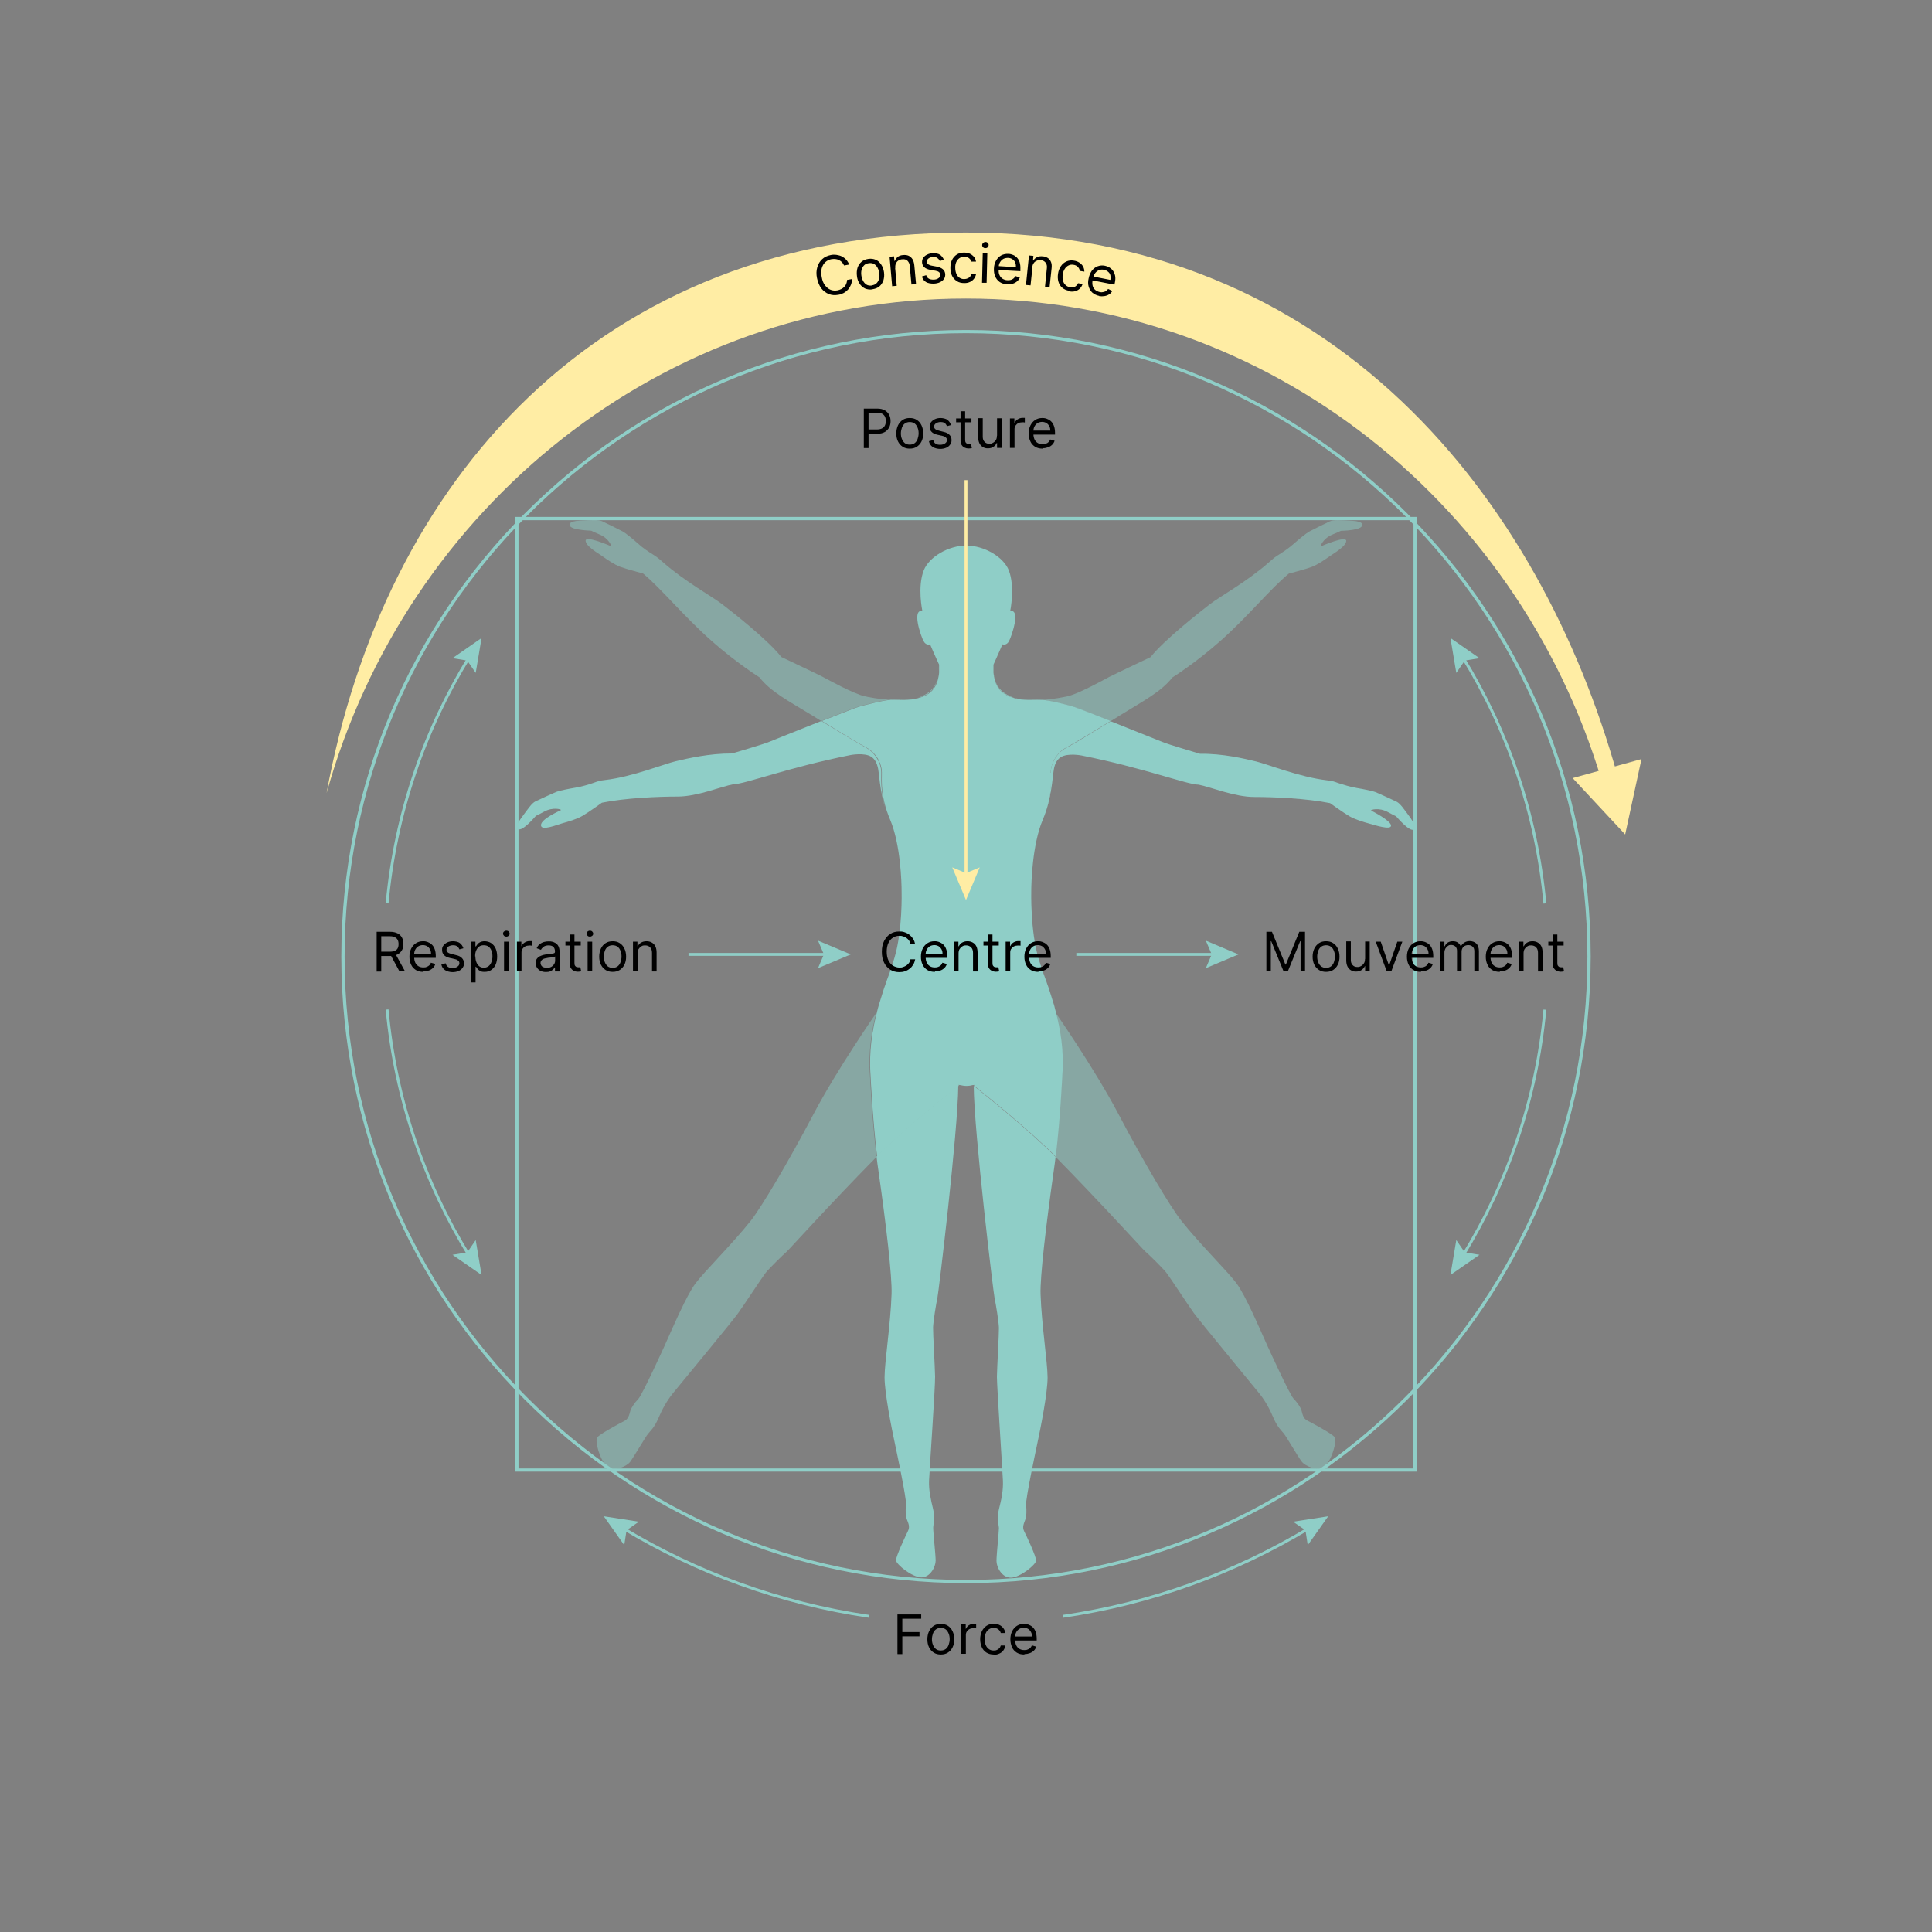 <?xml version="1.0" encoding="UTF-8"?>
<svg id="Calque_2" xmlns="http://www.w3.org/2000/svg" version="1.1" viewBox="0 0 1350 1350">
  <rect x="0" y="0" width="1350" height="1350" fill="#808080" stroke="none"/>
  <!-- Generator: Adobe Illustrator 30.0.0, SVG Export Plug-In . SVG Version: 2.1.1 Build 123)  -->
  <defs>
    <style>
      .st0, .st1 {
        fill: #8fcec7;
      }

      .st1 {
        isolation: isolate;
        opacity: .5;
      }

      .st2 {
        stroke: #ffeda4;
      }

      .st2, .st3 {
        fill: none;
        stroke-miterlimit: 10;
        stroke-width: 2px;
      }

      .st4 {
        fill: #ffeda4;
      }

      .st3 {
        stroke: #8fcec7;
      }
    </style>
  </defs>
  <path class="st1" d="M776.1,503.9c2.5-1.6,5.1-3.1,7.6-4.7,14.7-9.1,27.8-15.9,35.5-25.8,0,0,16-10,33.4-25.4,19.3-17,35.1-36.7,48-47.2,0,0,11.5-3,15.8-4.6s9.6-5.3,12.7-7.5c3.1-2.2,11.6-7,11.6-10.8s-16.7,3.4-17.6,3.8c-.9.4,1.3-5.4,7.8-8.1,6.5-2.7,5.4-2.6,6.5-2.7,1.2,0,14.3-.4,14.4-3.9,0,0,1.4-2.7-7-3.1-8.4-.4-12.9-.8-15.6.4-2.7,1.2-12.6,6.2-14.5,7.2-1.8,1-7,5.2-10.6,8.4s-7.4,5.7-10.4,7.6c-3.1,1.9-3.6,2.4-7,5.4-15.3,13.5-34.6,24.1-41.3,29.3-6.7,5.2-31.5,24.5-41.5,37,0,0-24.7,11.7-28.8,13.8-4,2.1-21.6,11.9-29.4,13.6-2.5.5-9.6,2-17.7,2.5,6.5.6,18.2,3.7,22.6,5,2,.6,13.1,5,25.4,9.8h0Z"/>
  <path class="st1" d="M621.9,489c-8.1-.5-15.2-1.9-17.7-2.5-7.8-1.7-25.4-11.5-29.4-13.6s-28.8-13.8-28.8-13.8c-9.9-12.5-34.7-31.8-41.5-37-6.7-5.2-26-15.8-41.3-29.3-3.4-3-4-3.4-7-5.4-3.1-1.9-6.9-4.4-10.4-7.6-3.6-3.2-8.7-7.4-10.6-8.4-1.8-1-11.8-6-14.5-7.2s-7.2-.8-15.6-.4c-8.4.4-7,3.1-7,3.1.1,3.4,13.2,3.8,14.4,3.9,1.2,0,0,0,6.5,2.7s8.7,8.5,7.8,8.1-17.6-7.6-17.6-3.8,8.5,8.6,11.6,10.8,8.4,5.9,12.7,7.5c4.3,1.6,15.8,4.6,15.8,4.6,12.8,10.6,28.7,30.2,48,47.2,17.4,15.4,33.4,25.4,33.4,25.4,7.7,10,20.8,16.8,35.5,25.8,2.5,1.5,5,3.1,7.6,4.7,12.2-4.8,23.3-9.2,25.4-9.8,4.4-1.4,16.2-4.5,22.6-5h.1Z"/>
  <path class="st1" d="M742,751.4s-1.3,29.4-4.6,56.8l.8.8c32.5,33.1,60.7,64.4,62.1,65.5,2.3,1.9,12,11.4,14.6,14.7s15.4,22.9,19.3,28.3c3.9,5.4,41.2,50.6,45.6,56,4.4,5.4,7.4,11.1,10.1,17.4,2.7,6.3,5.4,8.6,7.2,10.8s9.8,16.1,12.4,19.5c2.5,3.4,11,7,16.1,3.2s8.8-17.8,7-20.2-16-10-19-11.5-3.4-4.4-4.1-6.9c-.7-2.5-2.9-5.7-5.7-8.6-2.8-3-18-36.4-18-36.4-6.2-13.8-15.5-35.6-21.8-44.1s-25.5-27.2-38.7-43.9c-7.4-9.4-25.8-40.1-43.9-74.6-16.5-31.3-43.6-70.3-43.6-70.3,0-.6-.3-1.1-.5-1.7,3.5,13.2,5.9,28.2,4.7,45v.2Z"/>
  <path class="st1" d="M612.6,706.4c-.2.6-.3,1.1-.5,1.7,0,0-27.1,39-43.6,70.3-18.1,34.4-36.5,65.2-43.9,74.6-13.2,16.6-32.4,35.4-38.7,43.9-6.3,8.5-15.6,30.3-21.8,44.1,0,0-15.2,33.4-18,36.4s-5,6.2-5.7,8.6c-.7,2.5-1.2,5.4-4.1,6.9-3,1.5-17.2,9.1-19,11.5s1.9,16.4,7,20.2,13.5.2,16.1-3.2c2.5-3.4,10.6-17.3,12.4-19.5s4.5-4.5,7.2-10.8,5.7-11.9,10.1-17.4c4.4-5.4,41.8-50.6,45.6-56,3.9-5.4,16.7-24.9,19.3-28.3,2.6-3.3,12.4-12.8,14.6-14.7,1.4-1.1,29.5-32.4,62.1-65.5.3-.3.6-.6.8-.8-3.3-27.4-4.6-56.8-4.6-56.8-1.3-16.8,1.2-31.8,4.7-45v-.2Z"/>
  <g>
    <path class="st0" d="M675,1106.2c-240.7,0-436.5-196.4-436.5-437.8s195.8-437.8,436.5-437.8,436.5,196.4,436.5,437.8-195.8,437.8-436.5,437.8ZM675,232.8c-239.4,0-434.2,195.4-434.2,435.6s194.8,435.6,434.2,435.6,434.2-195.4,434.2-435.6-194.8-435.6-434.2-435.6Z"/>
    <path class="st0" d="M634.5,488.9c2.5-.1,4.8-.4,6.7-1.1-2.1.6-4.4.9-6.7,1.1Z"/>
    <path class="st0" d="M708.8,487.7c1.9.7,4.3,1,6.7,1.1-2.3-.2-4.6-.6-6.7-1.1Z"/>
    <path class="st0" d="M694.2,470c0,.9.2,1.8.4,2.7,0-.9-.3-1.7-.4-2.7Z"/>
    <path class="st0" d="M655.4,472.7c.2-.8.3-1.7.4-2.7,0,1-.2,1.8-.4,2.7Z"/>
    <path class="st0" d="M655.9,464.3v4.8c0-1.5.1-3.1,0-4.8Z"/>
    <path class="st0" d="M694.2,469.1c0-1.5,0-3.1,0-4.8v4.8Z"/>
    <path class="st0" d="M655.4,472.7c-1.6,8.6-6.8,12.4-14.1,15,7.5-2,12.6-6.2,14.1-15Z"/>
    <path class="st0" d="M634.5,488.9c-3.6.2-7.4,0-10.9,0s-1.2,0-1.8.1c4.1.3,8.5.3,12.7-.1h0Z"/>
    <path class="st0" d="M708.8,487.7c-7.3-2.6-12.5-6.4-14.1-15,1.5,8.9,6.6,13.1,14.1,15Z"/>
    <path class="st0" d="M694.2,469.1v.9-.9Z"/>
    <path class="st0" d="M655.8,470v-.9.9Z"/>
    <path class="st0" d="M728.1,489c-.6,0-1.3-.1-1.8-.1-3.4,0-7.3.2-10.9,0,4.2.4,8.5.4,12.7.1Z"/>
    <g>
      <path class="st0" d="M680.4,758.7c.2,32.5,13.9,145.8,14.6,148.6.7,2.9,2.9,16.3,3,20.5s-1.3,27.5-1.4,34.2c0,6.7,3.9,65.6,4.2,72.6s-1.1,13.3-2.8,20c-1.6,6.7-.2,10.1,0,13,0,2.9-1.7,18.8-1.7,23.1s3.7,11.7,10,11.7,17.7-9.1,17.7-12-6.9-17.6-8.4-20.5c-1.5-3,0-5.6.8-8,.9-2.4,1-6.3.6-10.3-.5-4,7.2-39.9,7.2-39.9,3.2-14.8,7.8-38.5,7.8-49.1s-4.2-37.1-4.9-58.3c-.4-11.9,3.7-47.5,9.2-86.1.5-3.2.9-6.5,1.3-9.8-19.4-19.6-52.1-45.6-57-49.5v-.2Z"/>
      <path class="st0" d="M612.5,808.2c.4,3.3.8,6.6,1.3,9.8,5.5,38.5,9.6,74.1,9.2,86.1-.7,21.2-4.9,47.7-4.9,58.3s4.6,34.3,7.8,49.1c0,0,7.7,35.9,7.2,39.9s-.3,7.9.6,10.3c.9,2.4,2.3,5,.8,8s-8.4,17.6-8.4,20.5,11.4,12,17.7,12,10-7.5,10-11.7-1.8-20.2-1.7-23.1c.1-2.9,1.5-6.3-.1-13s-3.1-13-2.8-20c.3-7,4.4-66,4.2-72.6-.1-6.7-1.5-29.9-1.4-34.2.1-4.2,2.3-17.7,3-20.5s14.4-116.1,14.6-148.6c-4.9,3.9-37.6,29.9-57,49.5v.2Z"/>
      <path class="st0" d="M986,572.1c-5-6.8-7.5-10.6-10.1-11.9s-12.8-5.9-14.7-6.7c-1.9-.8-8.5-2.1-13.2-2.9s-9-2.2-12.5-3.3c-3.4-1.2-4.1-1.6-8.6-2.1-18.7-2.2-40.9-11.1-49.1-13.1-8.3-2-23.3-5.6-39.3-5.4,0,0-22.2-6.5-26.4-8.3,0,0-19.1-7.7-36-14.4-12.6,7.7-25.2,15.5-31,18.5-6.9,3.7-10.9,11.1-10.9,17.6s.9,17.1-5.8,32.9c6.7-15.8,6.9-29.2,8-35.5.7-4.1,2.4-6.9,4.8-8.4,4.9-3.1,14.5-1.2,14.5-1.2,43.7,8.7,73.9,20.4,81.9,20.4,8.3,1.6,25.1,8.6,38.8,8.6s36.7,1,53,4.3c0,0,9.6,6.9,13.6,9.2,4,2.3,10.1,4.1,13.8,5.1s15.2,4.8,15.2,1.4-13.1-10.1-13.9-10.5c-.8-.5,5.4-2.4,11.6,1,6.2,3.4,5.4,2.5,6.2,3.4s9.3,10.8,12.1,8.8c0,0,3-.6-2-7.4h0Z"/>
      <path class="st0" d="M615.8,539.9c0-6.4-4.1-13.9-10.9-17.6-5.7-3.1-18.4-10.8-31-18.5-16.9,6.7-36,14.4-36,14.4-4.1,1.8-26.4,8.3-26.4,8.3-16-.1-31.1,3.5-39.3,5.4-8.3,2-30.4,10.9-49.1,13.1-4.5.5-5.1.9-8.6,2.1-3.4,1.2-7.8,2.5-12.5,3.3s-11.3,2.1-13.2,2.9-12.1,5.4-14.7,6.7c-2.6,1.3-5.1,5.1-10.1,11.9s-2,7.4-2,7.4c2.8,2,11.3-7.9,12.1-8.8s0,0,6.2-3.4,12.5-1.5,11.6-1c-.8.5-13.9,6.1-13.9,10.5s11.5-.4,15.2-1.4,9.9-2.8,13.8-5.1c4-2.3,13.6-9.2,13.6-9.2,16.3-3.3,39.3-4.3,53-4.3s30.6-7.1,38.8-8.6c8,0,38.2-11.7,81.9-20.4,0,0,9.6-1.9,14.5,1.2,2.4,1.5,4,4.3,4.8,8.4,1.1,6.3,1.3,19.7,8,35.5-6.7-15.8-5.8-26.5-5.8-32.9h0Z"/>
    </g>
    <path class="st0" d="M734.2,539.9c0-6.4,4.1-13.9,10.9-17.6,5.7-3.1,18.4-10.8,31-18.5-12.2-4.8-23.3-9.2-25.4-9.8-4.4-1.4-16.2-4.5-22.6-5-4.1.3-8.5.3-12.7-.1-2.5-.1-4.8-.4-6.7-1.1-7.5-2-12.6-6.2-14.1-15-.2-.8-.3-1.7-.4-2.7v-.9c0-1.5,0-3.1,0-4.8,0,0,3.8-8.4,6.3-14.2,0,0,2.8,1.2,4.6-2.3s8.3-22.2.8-21c0,0,3.5-16.8-1-28.4-3.7-9.4-17.3-17.3-29.7-17.3s-26,7.9-29.7,17.3c-4.6,11.6-1,28.4-1,28.4-7.5-1.2-1.1,17.4.8,21,1.8,3.5,4.6,2.3,4.6,2.3,2.4,5.8,6.3,14.2,6.3,14.2v5.7c0,.9-.2,1.8-.4,2.7-1.5,8.9-6.6,13.1-14.1,15-1.9.7-4.3,1-6.7,1.1-4.2.4-8.5.4-12.7.1-6.5.6-18.2,3.7-22.6,5-2,.6-13.1,5-25.4,9.8,12.6,7.7,25.2,15.5,31,18.5,6.9,3.7,10.9,11.1,10.9,17.6s-.9,17.1,5.8,32.9c7.3,17.3,8,43.9,8,50.1,0,0,.8,27.2-5,46.4-.4,1.3-.8,2.6-1.2,3.9-.2.5-.3,1-.5,1.5-.3.9-.6,1.8-.9,2.7-.2.7-.5,1.4-.7,2.1-.3,1-.7,2-1.1,3-.4,1.1-.8,2.2-1.2,3.3-.2.7-.5,1.4-.7,2.1-.3.9-.6,1.8-1,2.8-.2.7-.5,1.4-.7,2.2-.3.9-.6,1.9-.9,2.9-.2.7-.5,1.5-.7,2.2-.3,1-.6,2-.9,3-.2.8-.5,1.5-.7,2.3-.3,1-.6,2.1-.8,3.1-3.5,13.2-5.9,28.2-4.7,45,0,0,1.3,29.4,4.6,56.8,19.4-19.6,52.1-45.6,57-49.5v-.7s.2,0,.6.2h0s.1,0,.4,0c1,.2,2.7.6,4.4.6s3.4-.3,4.4-.6c.2,0,.4,0,.4,0h0c.4,0,.6-.2.6-.2v.7c4.9,3.9,37.6,29.9,57,49.5,3.3-27.4,4.6-56.8,4.6-56.8,1.3-16.8-1.2-31.8-4.7-45-.3-1-.6-2.1-.8-3.1-.2-.8-.4-1.6-.7-2.3-.3-1-.6-2-.9-2.9-.2-.8-.5-1.5-.7-2.3-.3-1-.6-1.9-.9-2.8-.2-.7-.5-1.4-.7-2.2-.3-.9-.6-1.9-1-2.8-.2-.7-.5-1.4-.7-2.1-.4-1.1-.8-2.2-1.2-3.3-.4-1-.7-2-1.1-3-.2-.7-.5-1.4-.7-2.1-.3-.9-.6-1.8-.9-2.7-.2-.5-.3-1-.5-1.5-.4-1.3-.9-2.6-1.2-3.9-5.7-19.2-5-46.4-5-46.4,0-6.2.7-32.8,8-50.1,6.7-15.8,5.8-26.5,5.8-32.9h-.2Z"/>
    <path class="st0" d="M989.9,1028.3H360.1V361.2h629.8v667.1h0ZM987.7,363.5H362.3v662.6h625.3"/>
  </g>
  <path class="st4" d="M675,208.6c212.2,0,391.1,146,446.7,345.6l8.4-12.7c-53.6-191.4-197-379-455.2-379s-407,175.5-446.7,391.7c55.6-199.5,234.6-345.6,446.7-345.6Z"/>
  <g>
    <path d="M627.1,1155.7v-27.6h16.6v3h-13.2v9.3h12v3h-12v12.4h-3.3Z"/>
    <path d="M657.4,1156.1c-1.9,0-3.5-.4-4.9-1.3-1.4-.9-2.5-2.1-3.3-3.7-.8-1.6-1.2-3.5-1.2-5.6s.4-4,1.2-5.7c.8-1.6,1.9-2.9,3.3-3.8,1.4-.9,3-1.3,4.9-1.3s3.5.4,4.9,1.3c1.4.9,2.5,2.1,3.3,3.8s1.2,3.5,1.2,5.7-.4,4-1.2,5.6c-.8,1.6-1.9,2.8-3.3,3.7-1.4.9-3,1.3-4.9,1.3ZM657.4,1153.3c1.4,0,2.6-.4,3.5-1.1s1.6-1.7,2-2.9.7-2.5.7-3.9-.2-2.7-.7-3.9-1.1-2.2-2-2.9c-.9-.7-2.1-1.1-3.5-1.1s-2.6.4-3.5,1.1c-.9.7-1.6,1.7-2,2.9-.4,1.2-.7,2.5-.7,3.9s.2,2.7.7,3.9c.4,1.2,1.1,2.1,2,2.9s2.1,1.1,3.5,1.1Z"/>
    <path d="M671.7,1155.7v-20.7h3.1v3.1h.2c.4-1,1.1-1.9,2.1-2.5,1-.6,2.1-1,3.3-1s.5,0,.9,0,.6,0,.8,0v3.2c-.1,0-.4,0-.7-.1-.4,0-.8,0-1.2,0-1,0-1.9.2-2.7.6-.8.4-1.4,1-1.9,1.7s-.7,1.6-.7,2.5v13.1h-3.2Z"/>
    <path d="M694.2,1156.1c-1.9,0-3.6-.5-5-1.4-1.4-.9-2.5-2.2-3.2-3.8s-1.1-3.5-1.1-5.5.4-4,1.2-5.6c.8-1.6,1.9-2.9,3.3-3.8,1.4-.9,3-1.4,4.9-1.4s2.8.3,3.9.8c1.2.5,2.1,1.3,2.9,2.3.7,1,1.2,2.1,1.4,3.4h-3.2c-.2-.9-.8-1.8-1.6-2.5-.8-.7-2-1.1-3.4-1.1s-2.3.3-3.3,1c-.9.6-1.7,1.5-2.2,2.7s-.8,2.5-.8,4.1.3,3,.8,4.2c.5,1.2,1.2,2.1,2.2,2.8.9.7,2,1,3.3,1s1.6-.1,2.3-.4c.7-.3,1.2-.7,1.7-1.2.5-.5.8-1.2,1-1.9h3.2c-.2,1.2-.6,2.3-1.3,3.3-.7,1-1.6,1.8-2.8,2.3-1.2.6-2.5.9-4,.9Z"/>
    <path d="M715.7,1156.1c-2,0-3.7-.4-5.2-1.3-1.4-.9-2.6-2.1-3.3-3.7s-1.2-3.5-1.2-5.6.4-4,1.2-5.6,1.9-2.9,3.3-3.8c1.4-.9,3-1.4,4.9-1.4s2.1.2,3.2.5c1.1.4,2,.9,2.9,1.7s1.6,1.9,2.1,3.2.8,3,.8,4.9v1.3h-16v-2.8h12.7c0-1.2-.2-2.2-.7-3.1-.5-.9-1.1-1.6-2-2.2-.8-.5-1.9-.8-3-.8s-2.4.3-3.3.9c-.9.6-1.6,1.4-2.1,2.4-.5,1-.7,2.1-.7,3.2v1.8c0,1.6.3,2.9.8,4,.5,1.1,1.3,1.9,2.3,2.5s2.1.8,3.4.8,1.6-.1,2.3-.4c.7-.2,1.3-.6,1.8-1.1s.9-1.1,1.1-1.8l3.1.9c-.3,1-.9,2-1.6,2.7-.8.8-1.7,1.4-2.8,1.8-1.1.4-2.4.7-3.8.7Z"/>
  </g>
  <g>
    <path d="M603.6,313.1v-27.6h9.3c2.2,0,3.9.4,5.3,1.2,1.4.8,2.4,1.8,3.1,3.2.7,1.3,1,2.8,1,4.4s-.3,3.1-1,4.4c-.7,1.3-1.7,2.4-3.1,3.2s-3.1,1.2-5.3,1.2h-6.7v-3h6.6c1.5,0,2.7-.3,3.6-.8s1.6-1.2,2-2.1c.4-.9.6-1.9.6-3s-.2-2.1-.6-3c-.4-.9-1.1-1.6-2-2.1-.9-.5-2.1-.7-3.6-.7h-5.9v24.7h-3.3Z"/>
    <path d="M635.7,313.5c-1.9,0-3.5-.4-4.9-1.3-1.4-.9-2.5-2.1-3.3-3.7-.8-1.6-1.2-3.5-1.2-5.6s.4-4,1.2-5.7c.8-1.6,1.9-2.9,3.3-3.8,1.4-.9,3-1.3,4.9-1.3s3.5.4,4.9,1.3c1.4.9,2.5,2.1,3.3,3.8s1.2,3.5,1.2,5.7-.4,4-1.2,5.6c-.8,1.6-1.9,2.8-3.3,3.7-1.4.9-3,1.3-4.9,1.3ZM635.7,310.7c1.4,0,2.6-.4,3.5-1.1s1.6-1.7,2-2.9.7-2.5.7-3.9-.2-2.7-.7-3.9-1.1-2.2-2-2.9-2.1-1.1-3.5-1.1-2.6.4-3.5,1.1-1.6,1.7-2,2.9c-.4,1.2-.7,2.5-.7,3.9s.2,2.7.7,3.9c.4,1.2,1.1,2.1,2,2.9s2.1,1.1,3.5,1.1Z"/>
    <path d="M664.6,297l-2.9.8c-.2-.5-.4-.9-.8-1.4-.3-.5-.8-.8-1.4-1.1s-1.4-.4-2.3-.4-2.3.3-3.2.9c-.8.6-1.3,1.3-1.3,2.2s.3,1.4.9,1.9c.6.5,1.5.8,2.7,1.1l3.1.8c1.9.4,3.2,1.1,4.1,2.1.9.9,1.4,2.1,1.4,3.6s-.3,2.2-1,3.2-1.6,1.7-2.8,2.2c-1.2.5-2.6.8-4.2.8s-3.9-.5-5.2-1.4c-1.4-.9-2.3-2.3-2.6-4l3-.8c.3,1.1.8,2,1.6,2.5.8.6,1.9.8,3.2.8s2.7-.3,3.5-1c.9-.6,1.3-1.4,1.3-2.3s-.3-1.3-.8-1.8c-.5-.5-1.3-.9-2.3-1.1l-3.5-.8c-1.9-.4-3.3-1.1-4.2-2.1-.9-.9-1.3-2.1-1.3-3.6s.3-2.2,1-3.1c.7-.9,1.6-1.6,2.7-2.1s2.4-.8,3.9-.8,3.7.4,4.8,1.3c1.2.9,2,2.1,2.5,3.6Z"/>
    <path d="M678.8,292.4v2.7h-10.7v-2.7h10.7ZM671.2,287.4h3.2v19.8c0,.9.1,1.6.4,2,.3.4.6.7,1,.9.4.1.9.2,1.3.2s.6,0,.9,0c.2,0,.4,0,.5-.1l.6,2.9c-.2,0-.5.2-.9.2-.4,0-.9.1-1.5.1-.9,0-1.8-.2-2.6-.6-.9-.4-1.6-1-2.1-1.8-.6-.8-.8-1.8-.8-3v-20.6Z"/>
    <path d="M696.7,304.6v-12.3h3.2v20.7h-3.2v-3.5h-.2c-.5,1.1-1.2,1.9-2.3,2.7-1,.7-2.3,1.1-3.9,1.1s-2.4-.3-3.5-.9c-1-.6-1.8-1.4-2.4-2.6-.6-1.2-.9-2.6-.9-4.4v-13.2h3.2v13c0,1.5.4,2.7,1.3,3.6.9.9,1.9,1.3,3.3,1.3s1.6-.2,2.4-.6,1.5-1,2.1-1.9c.6-.8.8-1.9.8-3.2Z"/>
    <path d="M705.7,313.1v-20.7h3.1v3.1h.2c.4-1,1.1-1.9,2.1-2.5,1-.6,2.1-1,3.3-1s.5,0,.9,0,.6,0,.8,0v3.2c-.1,0-.4,0-.7-.1-.4,0-.8,0-1.2,0-1,0-1.9.2-2.7.6-.8.4-1.4,1-1.9,1.7s-.7,1.6-.7,2.5v13.1h-3.2Z"/>
    <path d="M728.5,313.5c-2,0-3.7-.4-5.2-1.3-1.4-.9-2.6-2.1-3.3-3.7-.8-1.6-1.2-3.5-1.2-5.6s.4-4,1.2-5.6c.8-1.6,1.9-2.9,3.3-3.8,1.4-.9,3-1.4,4.9-1.4s2.1.2,3.2.5c1.1.4,2,.9,2.9,1.7.9.8,1.6,1.9,2.1,3.2.5,1.3.8,3,.8,4.9v1.3h-16v-2.8h12.7c0-1.2-.2-2.2-.7-3.1-.5-.9-1.1-1.6-2-2.2-.9-.5-1.9-.8-3-.8s-2.4.3-3.3.9c-.9.6-1.6,1.4-2.1,2.4s-.7,2.1-.7,3.2v1.8c0,1.6.3,2.9.8,4s1.3,1.9,2.3,2.5c1,.6,2.1.8,3.4.8s1.6-.1,2.3-.4c.7-.2,1.3-.6,1.8-1.1.5-.5.9-1.1,1.1-1.8l3.1.9c-.3,1-.9,2-1.6,2.7-.8.8-1.7,1.4-2.8,1.8-1.1.4-2.4.7-3.8.7Z"/>
  </g>
  <g>
    <path d="M593.2,184.9l-3.4.6c-.4-.9-.9-1.7-1.5-2.3-.6-.6-1.3-1.1-2.1-1.5-.8-.4-1.6-.6-2.5-.7s-1.8,0-2.7.1c-1.7.3-3.1,1-4.3,2.1-1.2,1.1-2,2.5-2.5,4.3s-.5,3.8,0,6.2c.4,2.4,1.2,4.3,2.3,5.7s2.4,2.5,3.9,3.1c1.5.6,3.1.7,4.8.4.9-.2,1.8-.5,2.6-.9.8-.4,1.5-.9,2.1-1.5.6-.6,1.1-1.3,1.4-2.2.4-.8.5-1.7.6-2.7l3.4-.6c0,1.4-.2,2.8-.7,4-.5,1.2-1.1,2.3-2,3.3s-1.8,1.7-3,2.4c-1.2.6-2.4,1.1-3.8,1.3-2.4.4-4.6.3-6.6-.5s-3.8-2.1-5.3-4c-1.4-1.9-2.4-4.3-3-7.1s-.5-5.4.2-7.7c.7-2.3,1.8-4.2,3.4-5.6,1.6-1.5,3.6-2.4,6-2.9,1.4-.3,2.7-.3,4.1-.1,1.3.2,2.5.5,3.7,1.1,1.1.6,2.1,1.3,3,2.3.9,1,1.6,2.1,2.1,3.5Z"/>
    <path d="M609.6,202.2c-1.9.3-3.6,0-5.1-.6-1.5-.7-2.8-1.8-3.8-3.3s-1.7-3.3-1.9-5.4c-.3-2.1-.1-4.1.4-5.8.6-1.7,1.5-3.1,2.8-4.2,1.3-1.1,2.9-1.7,4.8-2,1.9-.3,3.6,0,5.1.6s2.8,1.8,3.8,3.3c1,1.5,1.7,3.3,2,5.4.3,2.1.1,4-.4,5.7-.6,1.7-1.5,3.1-2.8,4.2-1.3,1.1-2.9,1.7-4.8,2ZM609.2,199.4c1.4-.2,2.6-.7,3.4-1.6.8-.8,1.4-1.9,1.7-3.1.3-1.2.3-2.5.1-3.9-.2-1.4-.6-2.6-1.2-3.7s-1.4-2-2.4-2.6c-1-.6-2.3-.8-3.7-.6-1.4.2-2.6.7-3.4,1.6s-1.4,1.9-1.7,3.2-.3,2.6-.1,3.9c.2,1.4.6,2.6,1.2,3.7.6,1.1,1.4,2,2.4,2.6,1,.6,2.3.8,3.7.6Z"/>
    <path d="M625.5,187.3l1.1,12.4-3.2.3-1.8-20.6,3.1-.3.3,3.2h.3c.4-1.1,1.1-2,2-2.8.9-.7,2.2-1.2,3.8-1.3,1.4-.1,2.7,0,3.8.5,1.1.5,2,1.3,2.7,2.4.7,1.1,1.1,2.5,1.3,4.3l1.2,13.1-3.2.3-1.2-12.9c-.1-1.6-.7-2.8-1.6-3.7s-2.2-1.2-3.7-1c-1,0-1.9.4-2.7.9s-1.3,1.2-1.7,2.1c-.4.9-.5,1.9-.4,3.1Z"/>
    <path d="M659.6,181.5l-2.9.9c-.2-.5-.5-.9-.9-1.4-.4-.4-.9-.8-1.5-1.1-.6-.3-1.4-.4-2.3-.3-1.3,0-2.4.4-3.2,1-.8.6-1.2,1.4-1.2,2.3,0,.8.4,1.4,1,1.8.6.4,1.5.8,2.8,1l3.2.6c1.9.4,3.3,1,4.3,1.9s1.5,2,1.6,3.5c0,1.2-.2,2.3-.9,3.2-.6,1-1.6,1.7-2.8,2.3-1.2.6-2.6.9-4.3,1-2.2,0-4-.3-5.4-1.1s-2.4-2.1-2.9-3.9l3-.9c.3,1.1.9,1.9,1.8,2.4.8.5,1.9.7,3.3.7,1.5,0,2.7-.4,3.6-1.1.9-.7,1.3-1.5,1.2-2.3,0-.7-.3-1.3-.9-1.8-.5-.5-1.3-.8-2.4-1l-3.6-.6c-2-.4-3.4-1-4.4-1.9-.9-.9-1.5-2.1-1.5-3.5,0-1.2.2-2.2.9-3.1.6-.9,1.5-1.7,2.7-2.2,1.1-.6,2.5-.9,3.9-1,2.1,0,3.8.3,5,1.1,1.2.8,2.1,2,2.7,3.4Z"/>
    <path d="M673.8,197.8c-2,0-3.7-.4-5.1-1.3-1.4-.9-2.6-2.1-3.4-3.7-.8-1.6-1.2-3.4-1.2-5.5,0-2.1.3-4,1.1-5.6.8-1.6,1.9-2.9,3.3-3.8,1.4-.9,3.1-1.4,5-1.4,1.5,0,2.8.2,4,.7,1.2.5,2.2,1.3,3,2.2s1.3,2.1,1.5,3.4h-3.2c-.3-.9-.8-1.7-1.7-2.4-.9-.7-2-1.1-3.4-1-1.3,0-2.4.4-3.3,1s-1.7,1.6-2.2,2.7c-.5,1.2-.8,2.5-.7,4.1,0,1.6.3,3,.8,4.2.5,1.2,1.3,2.1,2.2,2.7,1,.6,2.1,1,3.4.9.8,0,1.6-.2,2.3-.5.7-.3,1.3-.7,1.7-1.3.5-.5.8-1.2,1-2h3.2c-.2,1.2-.6,2.3-1.3,3.3-.7,1-1.6,1.8-2.8,2.4-1.2.6-2.5.9-4.1.9Z"/>
    <path d="M686.2,197.5l.5-20.7h3.2c0,0-.5,20.8-.5,20.8h-3.2ZM688.5,173.4c-.6,0-1.2-.2-1.6-.7-.4-.4-.7-.9-.6-1.5,0-.6.3-1.1.7-1.5.5-.4,1-.6,1.6-.6s1.2.2,1.6.7.7.9.6,1.5c0,.6-.3,1.1-.7,1.5s-1,.6-1.6.6Z"/>
    <path d="M703.8,198.7c-2-.1-3.8-.7-5.2-1.6-1.4-1-2.5-2.3-3.2-3.9-.7-1.6-1-3.5-.9-5.6.1-2.1.6-4,1.5-5.5.9-1.6,2.1-2.8,3.5-3.6,1.5-.8,3.2-1.2,5.1-1.1,1.1,0,2.2.3,3.2.7,1.1.4,2,1.1,2.8,1.9.8.9,1.5,2,1.9,3.3.4,1.4.6,3,.5,4.9v1.3c0,0-16.3-.9-16.3-.9l.2-2.7,13,.8c0-1.2-.1-2.2-.5-3.2s-1-1.7-1.9-2.3c-.8-.6-1.8-.9-3-1-1.3,0-2.4.2-3.4.7-1,.6-1.7,1.3-2.3,2.3s-.9,2-.9,3.2v1.8c-.2,1.6,0,2.9.5,4s1.2,2,2.2,2.6c1,.6,2.1,1,3.4,1,.9,0,1.6,0,2.3-.2.7-.2,1.3-.5,1.9-1s1-1,1.3-1.7l3.1,1c-.4,1-1,1.9-1.8,2.6-.8.7-1.8,1.3-3,1.7-1.2.4-2.5.5-3.9.4Z"/>
    <path d="M721.4,187l-1.3,12.4-3.2-.3,2.1-20.6,3.1.3-.3,3.2h.3c.6-1,1.4-1.7,2.5-2.3s2.4-.7,4-.6c1.4.1,2.6.6,3.6,1.2,1,.7,1.7,1.6,2.2,2.8.5,1.2.6,2.7.4,4.4l-1.4,13.1-3.2-.3,1.3-12.9c.2-1.6-.1-2.9-.9-3.9s-1.9-1.6-3.4-1.7c-1-.1-2,0-2.8.4-.9.4-1.6.9-2.1,1.7-.6.8-.9,1.8-1,3Z"/>
    <path d="M747.2,203.2c-2-.3-3.6-1-4.9-2.1-1.3-1.1-2.2-2.5-2.7-4.2-.5-1.7-.6-3.6-.3-5.6.3-2.1,1-3.9,2-5.3,1-1.5,2.3-2.6,3.9-3.3,1.5-.7,3.3-.9,5.1-.6,1.5.2,2.8.7,3.9,1.4s2,1.6,2.6,2.7c.6,1.1.9,2.3.9,3.6l-3.2-.5c-.1-1-.5-1.9-1.3-2.7-.7-.9-1.8-1.4-3.2-1.6-1.3-.2-2.4,0-3.4.5-1,.5-1.9,1.3-2.6,2.4-.7,1.1-1.2,2.4-1.4,3.9-.2,1.6-.2,3,.2,4.3.3,1.3.9,2.3,1.8,3.1.8.8,1.9,1.3,3.2,1.5.8.1,1.6,0,2.3,0,.7-.2,1.4-.5,1.9-1,.6-.5,1-1.1,1.3-1.8l3.2.5c-.4,1.2-1,2.2-1.8,3.1-.9.9-1.9,1.5-3.2,1.9-1.2.4-2.6.5-4.2.2Z"/>
    <path d="M768.2,206.8c-2-.4-3.6-1.2-4.9-2.3-1.3-1.2-2.1-2.6-2.6-4.3-.5-1.7-.5-3.6,0-5.7.4-2.1,1.2-3.8,2.2-5.3,1.1-1.4,2.4-2.5,4-3.1,1.6-.6,3.3-.8,5.2-.4,1.1.2,2.1.6,3.1,1.2,1,.6,1.8,1.3,2.5,2.3.7,1,1.2,2.1,1.5,3.5.3,1.4.2,3-.2,4.9l-.3,1.3-16-3.1.5-2.7,12.7,2.5c.2-1.1.2-2.2,0-3.2s-.8-1.8-1.6-2.5-1.7-1.1-2.9-1.4c-1.3-.2-2.4-.2-3.5.3-1,.4-1.9,1.1-2.6,2s-1.1,1.9-1.4,3l-.4,1.8c-.3,1.5-.3,2.9,0,4.1s.9,2.1,1.8,2.9c.9.7,1.9,1.2,3.2,1.5.8.2,1.6.2,2.3,0s1.4-.3,2-.7c.6-.4,1.1-.9,1.5-1.5l2.9,1.4c-.5,1-1.2,1.8-2.2,2.4-.9.6-2,1-3.2,1.2s-2.5.2-3.9,0Z"/>
  </g>
  <g>
    <line class="st3" x1="481.1" y1="666.9" x2="578.9" y2="666.9"/>
    <polygon class="st0" points="571.6 676.5 575.7 666.9 571.6 657.3 594.5 666.9 571.6 676.5"/>
  </g>
  <g>
    <line class="st2" x1="675" y1="335.5" x2="675" y2="613.4"/>
    <polygon class="st4" points="665.4 606.1 675 610.1 684.6 606.1 675 628.9 665.4 606.1"/>
  </g>
  <g>
    <line class="st3" x1="752.1" y1="666.9" x2="849.9" y2="666.9"/>
    <polygon class="st0" points="842.6 676.5 846.7 666.9 842.6 657.3 865.4 666.9 842.6 676.5"/>
  </g>
  <g>
    <path class="st3" d="M1021.9,877.9c31.5-51.1,51.8-109.7,57.6-172.4"/>
    <polygon class="st0" points="1033.8 876.8 1023.5 875.1 1017.6 866.5 1013.5 890.9 1033.8 876.8"/>
  </g>
  <g>
    <path class="st3" d="M270.5,705.4c5.8,62.7,26.1,121.3,57.6,172.4"/>
    <polygon class="st0" points="316.2 876.8 326.5 875.1 332.4 866.5 336.5 890.9 316.2 876.8"/>
  </g>
  <g>
    <path class="st3" d="M1079.5,631.3c-5.8-62.7-26.1-121.3-57.6-172.4"/>
    <polygon class="st0" points="1033.8 459.9 1023.5 461.6 1017.6 470.2 1013.5 445.8 1033.8 459.9"/>
  </g>
  <g>
    <path class="st3" d="M328.1,458.8c-31.5,51.1-51.8,109.7-57.6,172.4"/>
    <polygon class="st0" points="316.2 459.9 326.5 461.6 332.4 470.2 336.5 445.8 316.2 459.9"/>
  </g>
  <polygon class="st4" points="1135.6 583.1 1147 530.4 1098.9 543.7 1135.6 583.1"/>
  <g>
    <path d="M263.2,678.7v-27.6h9.3c2.2,0,3.9.4,5.3,1.1,1.4.7,2.4,1.7,3.1,3,.7,1.3,1,2.7,1,4.4s-.3,3.1-1,4.3c-.7,1.3-1.7,2.2-3.1,3-1.4.7-3.1,1.1-5.3,1.1h-7.6v-3h7.4c1.5,0,2.7-.2,3.6-.6.9-.4,1.6-1,2-1.8.4-.8.6-1.7.6-2.9s-.2-2.1-.6-2.9c-.4-.8-1.1-1.5-2-1.9-.9-.5-2.1-.7-3.6-.7h-5.9v24.7h-3.3ZM276.2,666.3l6.8,12.4h-3.9l-6.7-12.4h3.8Z"/>
    <path d="M295.8,679.1c-2,0-3.7-.4-5.2-1.3-1.4-.9-2.6-2.1-3.3-3.7-.8-1.6-1.2-3.5-1.2-5.6s.4-4,1.2-5.6c.8-1.6,1.9-2.9,3.3-3.8s3-1.4,4.9-1.4,2.1.2,3.2.5c1.1.4,2,.9,2.9,1.7.9.8,1.6,1.9,2.1,3.2.5,1.3.8,3,.8,4.9v1.3h-16v-2.8h12.7c0-1.2-.2-2.2-.7-3.1-.5-.9-1.1-1.6-2-2.2-.9-.5-1.9-.8-3-.8s-2.4.3-3.3.9c-.9.6-1.6,1.4-2.1,2.4-.5,1-.7,2.1-.7,3.2v1.8c0,1.6.3,2.9.8,4,.5,1.1,1.3,1.9,2.3,2.5,1,.6,2.1.8,3.4.8s1.6-.1,2.3-.4,1.3-.6,1.8-1.1c.5-.5.9-1.1,1.1-1.8l3.1.9c-.3,1-.9,2-1.6,2.7-.8.8-1.7,1.4-2.8,1.8s-2.4.7-3.8.7Z"/>
    <path d="M323.9,662.6l-2.9.8c-.2-.5-.4-.9-.8-1.4-.3-.5-.8-.8-1.4-1.1s-1.4-.4-2.3-.4-2.3.3-3.2.9c-.8.6-1.3,1.3-1.3,2.2s.3,1.4.9,1.9c.6.5,1.5.8,2.7,1.1l3.1.8c1.9.4,3.2,1.1,4.1,2.1.9.9,1.4,2.1,1.4,3.6s-.3,2.2-1,3.2-1.6,1.7-2.8,2.2c-1.2.5-2.6.8-4.2.8s-3.9-.5-5.2-1.4c-1.4-.9-2.3-2.3-2.6-4l3-.8c.3,1.1.8,2,1.6,2.5.8.6,1.9.8,3.2.8s2.7-.3,3.5-1c.9-.6,1.3-1.4,1.3-2.3s-.3-1.3-.8-1.8c-.5-.5-1.3-.9-2.3-1.1l-3.5-.8c-1.9-.4-3.3-1.1-4.2-2.1-.9-.9-1.3-2.1-1.3-3.6s.3-2.2,1-3.1c.7-.9,1.6-1.6,2.7-2.1s2.4-.8,3.9-.8,3.7.4,4.8,1.3c1.2.9,2,2.1,2.5,3.6Z"/>
    <path d="M329.1,686.5v-28.5h3.1v3.3h.4c.2-.4.6-.8,1-1.4.4-.6,1-1.1,1.8-1.5s1.9-.7,3.2-.7,3.3.4,4.6,1.3c1.3.9,2.4,2.1,3.1,3.7.7,1.6,1.1,3.5,1.1,5.7s-.4,4.1-1.1,5.7c-.7,1.6-1.8,2.8-3.1,3.7-1.3.9-2.8,1.3-4.6,1.3s-2.4-.2-3.2-.7c-.8-.4-1.4-1-1.8-1.5-.4-.6-.8-1-1-1.4h-.3v11h-3.2ZM332.2,668.3c0,1.6.2,2.9.7,4.1.5,1.2,1.1,2.1,2,2.8.9.7,2,1,3.2,1s2.4-.4,3.3-1.1c.9-.7,1.6-1.7,2-2.9.5-1.2.7-2.5.7-4s-.2-2.8-.7-3.9c-.4-1.2-1.1-2.1-2-2.8-.9-.7-2-1-3.4-1s-2.4.3-3.3,1c-.9.7-1.5,1.6-2,2.7-.5,1.2-.7,2.5-.7,4.1Z"/>
    <path d="M353.8,654.5c-.6,0-1.2-.2-1.6-.6s-.7-.9-.7-1.5.2-1.1.7-1.5,1-.6,1.6-.6,1.2.2,1.6.6.7.9.7,1.5-.2,1.1-.7,1.5-1,.6-1.6.6ZM352.2,678.7v-20.7h3.2v20.7h-3.2Z"/>
    <path d="M361.2,678.7v-20.7h3.1v3.1h.2c.4-1,1.1-1.9,2.1-2.5,1-.6,2.1-1,3.3-1s.5,0,.9,0c.4,0,.6,0,.8,0v3.2c-.1,0-.4,0-.7-.1s-.8,0-1.2,0c-1,0-1.9.2-2.7.6-.8.4-1.4,1-1.9,1.7s-.7,1.6-.7,2.5v13.1h-3.2Z"/>
    <path d="M381.5,679.2c-1.3,0-2.5-.2-3.6-.7-1.1-.5-1.9-1.2-2.6-2.2s-.9-2.1-.9-3.4.2-2.2.7-2.9c.5-.7,1.1-1.3,1.9-1.7s1.6-.7,2.6-1c.9-.2,1.9-.4,2.9-.5,1.3-.2,2.3-.3,3.1-.4s1.4-.2,1.7-.4c.4-.2.5-.6.5-1.1h0c0-1.4-.4-2.5-1.1-3.2-.7-.7-1.8-1.1-3.3-1.1s-2.7.3-3.6,1c-.9.7-1.5,1.4-1.8,2.1l-3-1.1c.5-1.3,1.3-2.2,2.2-2.9.9-.7,1.9-1.2,3-1.5,1.1-.3,2.1-.4,3.2-.4s1.4,0,2.3.2c.9.2,1.7.5,2.5,1,.8.5,1.5,1.2,2,2.2.5,1,.8,2.3.8,3.9v13.7h-3.2v-2.8h-.2c-.2.4-.6.9-1.1,1.4s-1.2.9-2,1.3c-.8.4-1.9.5-3.1.5ZM382,676.3c1.3,0,2.3-.2,3.2-.7s1.5-1.1,2-1.9.7-1.6.7-2.5v-2.9c-.1.2-.4.3-.9.4-.5.1-1,.2-1.6.3-.6,0-1.2.2-1.7.2s-1,.1-1.3.2c-.8.1-1.6.3-2.3.5-.7.2-1.3.6-1.7,1.1s-.7,1.1-.7,1.9.4,1.9,1.2,2.5c.8.6,1.9.8,3.1.8Z"/>
    <path d="M405.8,658v2.7h-10.7v-2.7h10.7ZM398.2,653h3.2v19.8c0,.9.1,1.6.4,2,.3.4.6.7,1,.9.4.1.9.2,1.3.2s.6,0,.9,0c.2,0,.4,0,.5-.1l.6,2.9c-.2,0-.5.2-.9.2-.4,0-.9.1-1.5.1-.9,0-1.8-.2-2.6-.6-.9-.4-1.6-1-2.1-1.8-.6-.8-.8-1.8-.8-3v-20.6Z"/>
    <path d="M412.2,654.5c-.6,0-1.2-.2-1.6-.6s-.7-.9-.7-1.5.2-1.1.7-1.5,1-.6,1.6-.6,1.2.2,1.6.6.7.9.7,1.5-.2,1.1-.7,1.5-1,.6-1.6.6ZM410.6,678.7v-20.7h3.2v20.7h-3.2Z"/>
    <path d="M428.1,679.1c-1.9,0-3.5-.4-4.9-1.3-1.4-.9-2.5-2.1-3.3-3.7-.8-1.6-1.2-3.5-1.2-5.6s.4-4,1.2-5.7,1.9-2.9,3.3-3.8c1.4-.9,3-1.3,4.9-1.3s3.5.4,4.9,1.3,2.5,2.1,3.3,3.8c.8,1.6,1.2,3.5,1.2,5.7s-.4,4-1.2,5.6c-.8,1.6-1.9,2.8-3.3,3.7s-3,1.3-4.9,1.3ZM428.1,676.3c1.4,0,2.6-.4,3.5-1.1s1.6-1.7,2-2.9c.4-1.2.7-2.5.7-3.9s-.2-2.7-.7-3.9c-.4-1.2-1.1-2.2-2-2.9s-2.1-1.1-3.5-1.1-2.6.4-3.5,1.1c-.9.7-1.6,1.7-2,2.9s-.7,2.5-.7,3.9.2,2.7.7,3.9,1.1,2.1,2,2.9c.9.7,2.1,1.1,3.5,1.1Z"/>
    <path d="M445.5,666.2v12.5h-3.2v-20.7h3.1v3.2h.3c.5-1.1,1.2-1.9,2.2-2.5,1-.6,2.3-1,3.8-1s2.6.3,3.7.9c1.1.6,1.9,1.4,2.5,2.6.6,1.2.9,2.6.9,4.4v13.2h-3.2v-13c0-1.6-.4-2.9-1.3-3.8-.8-.9-2-1.4-3.5-1.4s-1.9.2-2.7.7-1.4,1.1-1.9,1.9c-.5.8-.7,1.9-.7,3.1Z"/>
  </g>
  <g>
    <path d="M884.8,651.1h4l9.4,22.9h.3l9.4-22.9h4v27.6h-3.1v-21h-.3l-8.6,21h-3l-8.6-21h-.3v21h-3.1v-27.6Z"/>
    <path d="M926.6,679.1c-1.9,0-3.5-.4-4.9-1.3s-2.5-2.1-3.3-3.7c-.8-1.6-1.2-3.5-1.2-5.6s.4-4,1.2-5.7c.8-1.6,1.9-2.9,3.3-3.8s3-1.3,4.9-1.3,3.5.4,4.9,1.3c1.4.9,2.5,2.1,3.3,3.8s1.2,3.5,1.2,5.7-.4,4-1.2,5.6c-.8,1.6-1.9,2.8-3.3,3.7-1.4.9-3,1.3-4.9,1.3ZM926.6,676.3c1.4,0,2.6-.4,3.5-1.1.9-.7,1.6-1.7,2-2.9.4-1.2.7-2.5.7-3.9s-.2-2.7-.7-3.9c-.4-1.2-1.1-2.2-2-2.9-.9-.7-2.1-1.1-3.5-1.1s-2.6.4-3.5,1.1c-.9.7-1.6,1.7-2,2.9-.4,1.2-.7,2.5-.7,3.9s.2,2.7.7,3.9c.4,1.2,1.1,2.1,2,2.9.9.7,2.1,1.1,3.5,1.1Z"/>
    <path d="M953.9,670.2v-12.3h3.2v20.7h-3.2v-3.5h-.2c-.5,1.1-1.2,1.9-2.3,2.7-1,.7-2.3,1.1-3.9,1.1s-2.4-.3-3.5-.9c-1-.6-1.8-1.4-2.4-2.6-.6-1.2-.9-2.6-.9-4.4v-13.2h3.2v13c0,1.5.4,2.7,1.3,3.6.8.9,1.9,1.3,3.3,1.3s1.6-.2,2.4-.6,1.5-1,2.1-1.9c.6-.8.8-1.9.8-3.2Z"/>
    <path d="M979.9,658l-7.7,20.7h-3.2l-7.7-20.7h3.5l5.7,16.5h.2l5.7-16.5h3.5Z"/>
    <path d="M992.8,679.1c-2,0-3.7-.4-5.2-1.3-1.4-.9-2.6-2.1-3.3-3.7-.8-1.6-1.2-3.5-1.2-5.6s.4-4,1.2-5.6c.8-1.6,1.9-2.9,3.3-3.8,1.4-.9,3-1.4,4.9-1.4s2.1.2,3.2.5c1.1.4,2,.9,2.9,1.7.9.8,1.6,1.9,2.1,3.2.5,1.3.8,3,.8,4.9v1.3h-16v-2.8h12.7c0-1.2-.2-2.2-.7-3.1-.5-.9-1.1-1.6-2-2.2-.9-.5-1.9-.8-3-.8s-2.4.3-3.3.9c-.9.6-1.6,1.4-2.1,2.4s-.7,2.1-.7,3.2v1.8c0,1.6.3,2.9.8,4s1.3,1.9,2.3,2.5c1,.6,2.1.8,3.4.8s1.6-.1,2.3-.4c.7-.2,1.3-.6,1.8-1.1.5-.5.9-1.1,1.1-1.8l3.1.9c-.3,1-.9,2-1.6,2.7-.8.8-1.7,1.4-2.8,1.8-1.1.4-2.4.7-3.8.7Z"/>
    <path d="M1006.2,678.7v-20.7h3.1v3.2h.3c.4-1.1,1.1-2,2.1-2.6,1-.6,2.1-.9,3.5-.9s2.5.3,3.4.9,1.6,1.5,2.1,2.6h.2c.5-1.1,1.3-1.9,2.4-2.6s2.3-1,3.8-1,3.4.6,4.5,1.7c1.2,1.2,1.8,3,1.8,5.4v13.9h-3.2v-13.9c0-1.5-.4-2.6-1.3-3.3-.8-.7-1.8-1-3-1s-2.6.4-3.4,1.3c-.8.9-1.2,2-1.2,3.3v13.5h-3.2v-14.2c0-1.2-.4-2.1-1.1-2.9-.8-.7-1.8-1.1-3-1.1s-1.6.2-2.3.7-1.3,1.1-1.7,1.8c-.4.8-.7,1.7-.7,2.7v13h-3.2Z"/>
    <path d="M1047.9,679.1c-2,0-3.7-.4-5.2-1.3-1.4-.9-2.6-2.1-3.3-3.7-.8-1.6-1.2-3.5-1.2-5.6s.4-4,1.2-5.6c.8-1.6,1.9-2.9,3.3-3.8,1.4-.9,3-1.4,4.9-1.4s2.1.2,3.2.5c1.1.4,2,.9,2.9,1.7.9.8,1.6,1.9,2.1,3.2.5,1.3.8,3,.8,4.9v1.3h-16v-2.8h12.7c0-1.2-.2-2.2-.7-3.1-.5-.9-1.1-1.6-2-2.2-.9-.5-1.9-.8-3-.8s-2.4.3-3.3.9c-.9.6-1.6,1.4-2.1,2.4-.5,1-.7,2.1-.7,3.2v1.8c0,1.6.3,2.9.8,4,.5,1.1,1.3,1.9,2.3,2.5,1,.6,2.1.8,3.4.8s1.6-.1,2.3-.4,1.3-.6,1.8-1.1c.5-.5.9-1.1,1.1-1.8l3.1.9c-.3,1-.9,2-1.6,2.7-.8.8-1.7,1.4-2.8,1.8-1.1.4-2.4.7-3.8.7Z"/>
    <path d="M1064.6,666.2v12.5h-3.2v-20.7h3.1v3.2h.3c.5-1.1,1.2-1.9,2.2-2.5,1-.6,2.3-1,3.8-1s2.6.3,3.7.9c1.1.6,1.9,1.4,2.5,2.6.6,1.2.9,2.6.9,4.4v13.2h-3.2v-13c0-1.6-.4-2.9-1.3-3.8-.8-.9-2-1.4-3.5-1.4s-1.9.2-2.7.7-1.4,1.1-1.9,1.9c-.5.8-.7,1.9-.7,3.1Z"/>
    <path d="M1092.6,658v2.7h-10.7v-2.7h10.7ZM1085,653h3.2v19.8c0,.9.1,1.6.4,2,.3.4.6.7,1,.9.4.1.9.2,1.3.2s.6,0,.9,0,.4,0,.5-.1l.6,2.9c-.2,0-.5.2-.9.2s-.9.1-1.5.1c-.9,0-1.8-.2-2.6-.6-.9-.4-1.6-1-2.1-1.8-.6-.8-.8-1.8-.8-3v-20.6Z"/>
  </g>
  <g>
    <path d="M639.5,659.7h-3.3c-.2-1-.5-1.8-1-2.5-.5-.7-1.1-1.3-1.8-1.8-.7-.5-1.5-.9-2.3-1.1-.8-.3-1.7-.4-2.6-.4-1.7,0-3.2.4-4.5,1.3-1.4.8-2.4,2.1-3.2,3.7-.8,1.6-1.2,3.7-1.2,6.1s.4,4.4,1.2,6.1c.8,1.6,1.9,2.9,3.2,3.7,1.4.8,2.9,1.3,4.5,1.3s1.8-.1,2.6-.4c.8-.3,1.6-.6,2.3-1.1.7-.5,1.3-1.1,1.8-1.8.5-.7.8-1.6,1-2.5h3.3c-.3,1.4-.7,2.7-1.4,3.8-.7,1.1-1.5,2.1-2.5,2.8-1,.8-2.1,1.4-3.3,1.8s-2.5.6-3.9.6c-2.4,0-4.5-.6-6.3-1.7-1.8-1.2-3.3-2.8-4.3-4.9-1.1-2.1-1.6-4.6-1.6-7.6s.5-5.4,1.6-7.6c1.1-2.1,2.5-3.8,4.3-4.9,1.8-1.2,3.9-1.7,6.3-1.7s2.7.2,3.9.6c1.2.4,2.3,1,3.3,1.8,1,.8,1.8,1.7,2.5,2.8.7,1.1,1.1,2.4,1.4,3.8Z"/>
    <path d="M653.2,679.1c-2,0-3.7-.4-5.2-1.3-1.4-.9-2.6-2.1-3.3-3.7-.8-1.6-1.2-3.5-1.2-5.6s.4-4,1.2-5.6c.8-1.6,1.9-2.9,3.3-3.8s3-1.4,4.9-1.4,2.1.2,3.2.5c1.1.4,2,.9,2.9,1.7.9.8,1.6,1.9,2.1,3.2.5,1.3.8,3,.8,4.9v1.3h-16v-2.8h12.7c0-1.2-.2-2.2-.7-3.1-.5-.9-1.1-1.6-2-2.2-.9-.5-1.9-.8-3-.8s-2.4.3-3.3.9c-.9.6-1.6,1.4-2.1,2.4-.5,1-.7,2.1-.7,3.2v1.8c0,1.6.3,2.9.8,4,.5,1.1,1.3,1.9,2.3,2.5,1,.6,2.1.8,3.4.8s1.6-.1,2.3-.4,1.3-.6,1.8-1.1c.5-.5.9-1.1,1.1-1.8l3.1.9c-.3,1-.9,2-1.6,2.7-.8.8-1.7,1.4-2.8,1.8s-2.4.7-3.8.7Z"/>
    <path d="M669.8,666.2v12.5h-3.2v-20.7h3.1v3.2h.3c.5-1.1,1.2-1.9,2.2-2.5,1-.6,2.3-1,3.8-1s2.6.3,3.7.9c1.1.6,1.9,1.4,2.5,2.6.6,1.2.9,2.6.9,4.4v13.2h-3.2v-13c0-1.6-.4-2.9-1.3-3.8s-2-1.4-3.5-1.4-1.9.2-2.7.7c-.8.4-1.4,1.1-1.9,1.9s-.7,1.9-.7,3.1Z"/>
    <path d="M697.9,658v2.7h-10.7v-2.7h10.7ZM690.3,653h3.2v19.8c0,.9.1,1.6.4,2s.6.7,1,.9c.4.1.9.2,1.3.2s.6,0,.9,0,.4,0,.5-.1l.6,2.9c-.2,0-.5.2-.9.2s-.9.1-1.5.1c-.9,0-1.8-.2-2.6-.6-.9-.4-1.6-1-2.1-1.8s-.8-1.8-.8-3v-20.6Z"/>
    <path d="M702.7,678.7v-20.7h3.1v3.1h.2c.4-1,1.1-1.9,2.1-2.5,1-.6,2.1-1,3.3-1s.5,0,.9,0,.6,0,.8,0v3.2c-.1,0-.4,0-.7-.1-.4,0-.8,0-1.2,0-1,0-1.9.2-2.7.6-.8.4-1.4,1-1.9,1.7s-.7,1.6-.7,2.5v13.1h-3.2Z"/>
    <path d="M725.5,679.1c-2,0-3.7-.4-5.2-1.3-1.4-.9-2.6-2.1-3.3-3.7-.8-1.6-1.2-3.5-1.2-5.6s.4-4,1.2-5.6c.8-1.6,1.9-2.9,3.3-3.8,1.4-.9,3-1.4,4.9-1.4s2.1.2,3.2.5c1.1.4,2,.9,2.9,1.7.9.8,1.6,1.9,2.1,3.2.5,1.3.8,3,.8,4.9v1.3h-16v-2.8h12.7c0-1.2-.2-2.2-.7-3.1-.5-.9-1.1-1.6-2-2.2-.9-.5-1.9-.8-3-.8s-2.4.3-3.3.9c-.9.6-1.6,1.4-2.1,2.4s-.7,2.1-.7,3.2v1.8c0,1.6.3,2.9.8,4s1.3,1.9,2.3,2.5c1,.6,2.1.8,3.4.8s1.6-.1,2.3-.4c.7-.2,1.3-.6,1.8-1.1.5-.5.9-1.1,1.1-1.8l3.1.9c-.3,1-.9,2-1.6,2.7-.8.8-1.7,1.4-2.8,1.8-1.1.4-2.4.7-3.8.7Z"/>
  </g>
  <g>
    <path class="st3" d="M742.9,1129.4c62.1-9.1,120.3-30.5,172-61.7"/>
    <polygon class="st0" points="913.8 1079.7 912.2 1069.3 903.6 1063.3 928.1 1059.5 913.8 1079.7"/>
  </g>
  <g>
    <path class="st3" d="M435.1,1067.7c51.7,31.2,109.9,52.6,172,61.7"/>
    <polygon class="st0" points="436.2 1079.7 437.8 1069.3 446.4 1063.3 421.9 1059.5 436.2 1079.7"/>
  </g>
</svg>